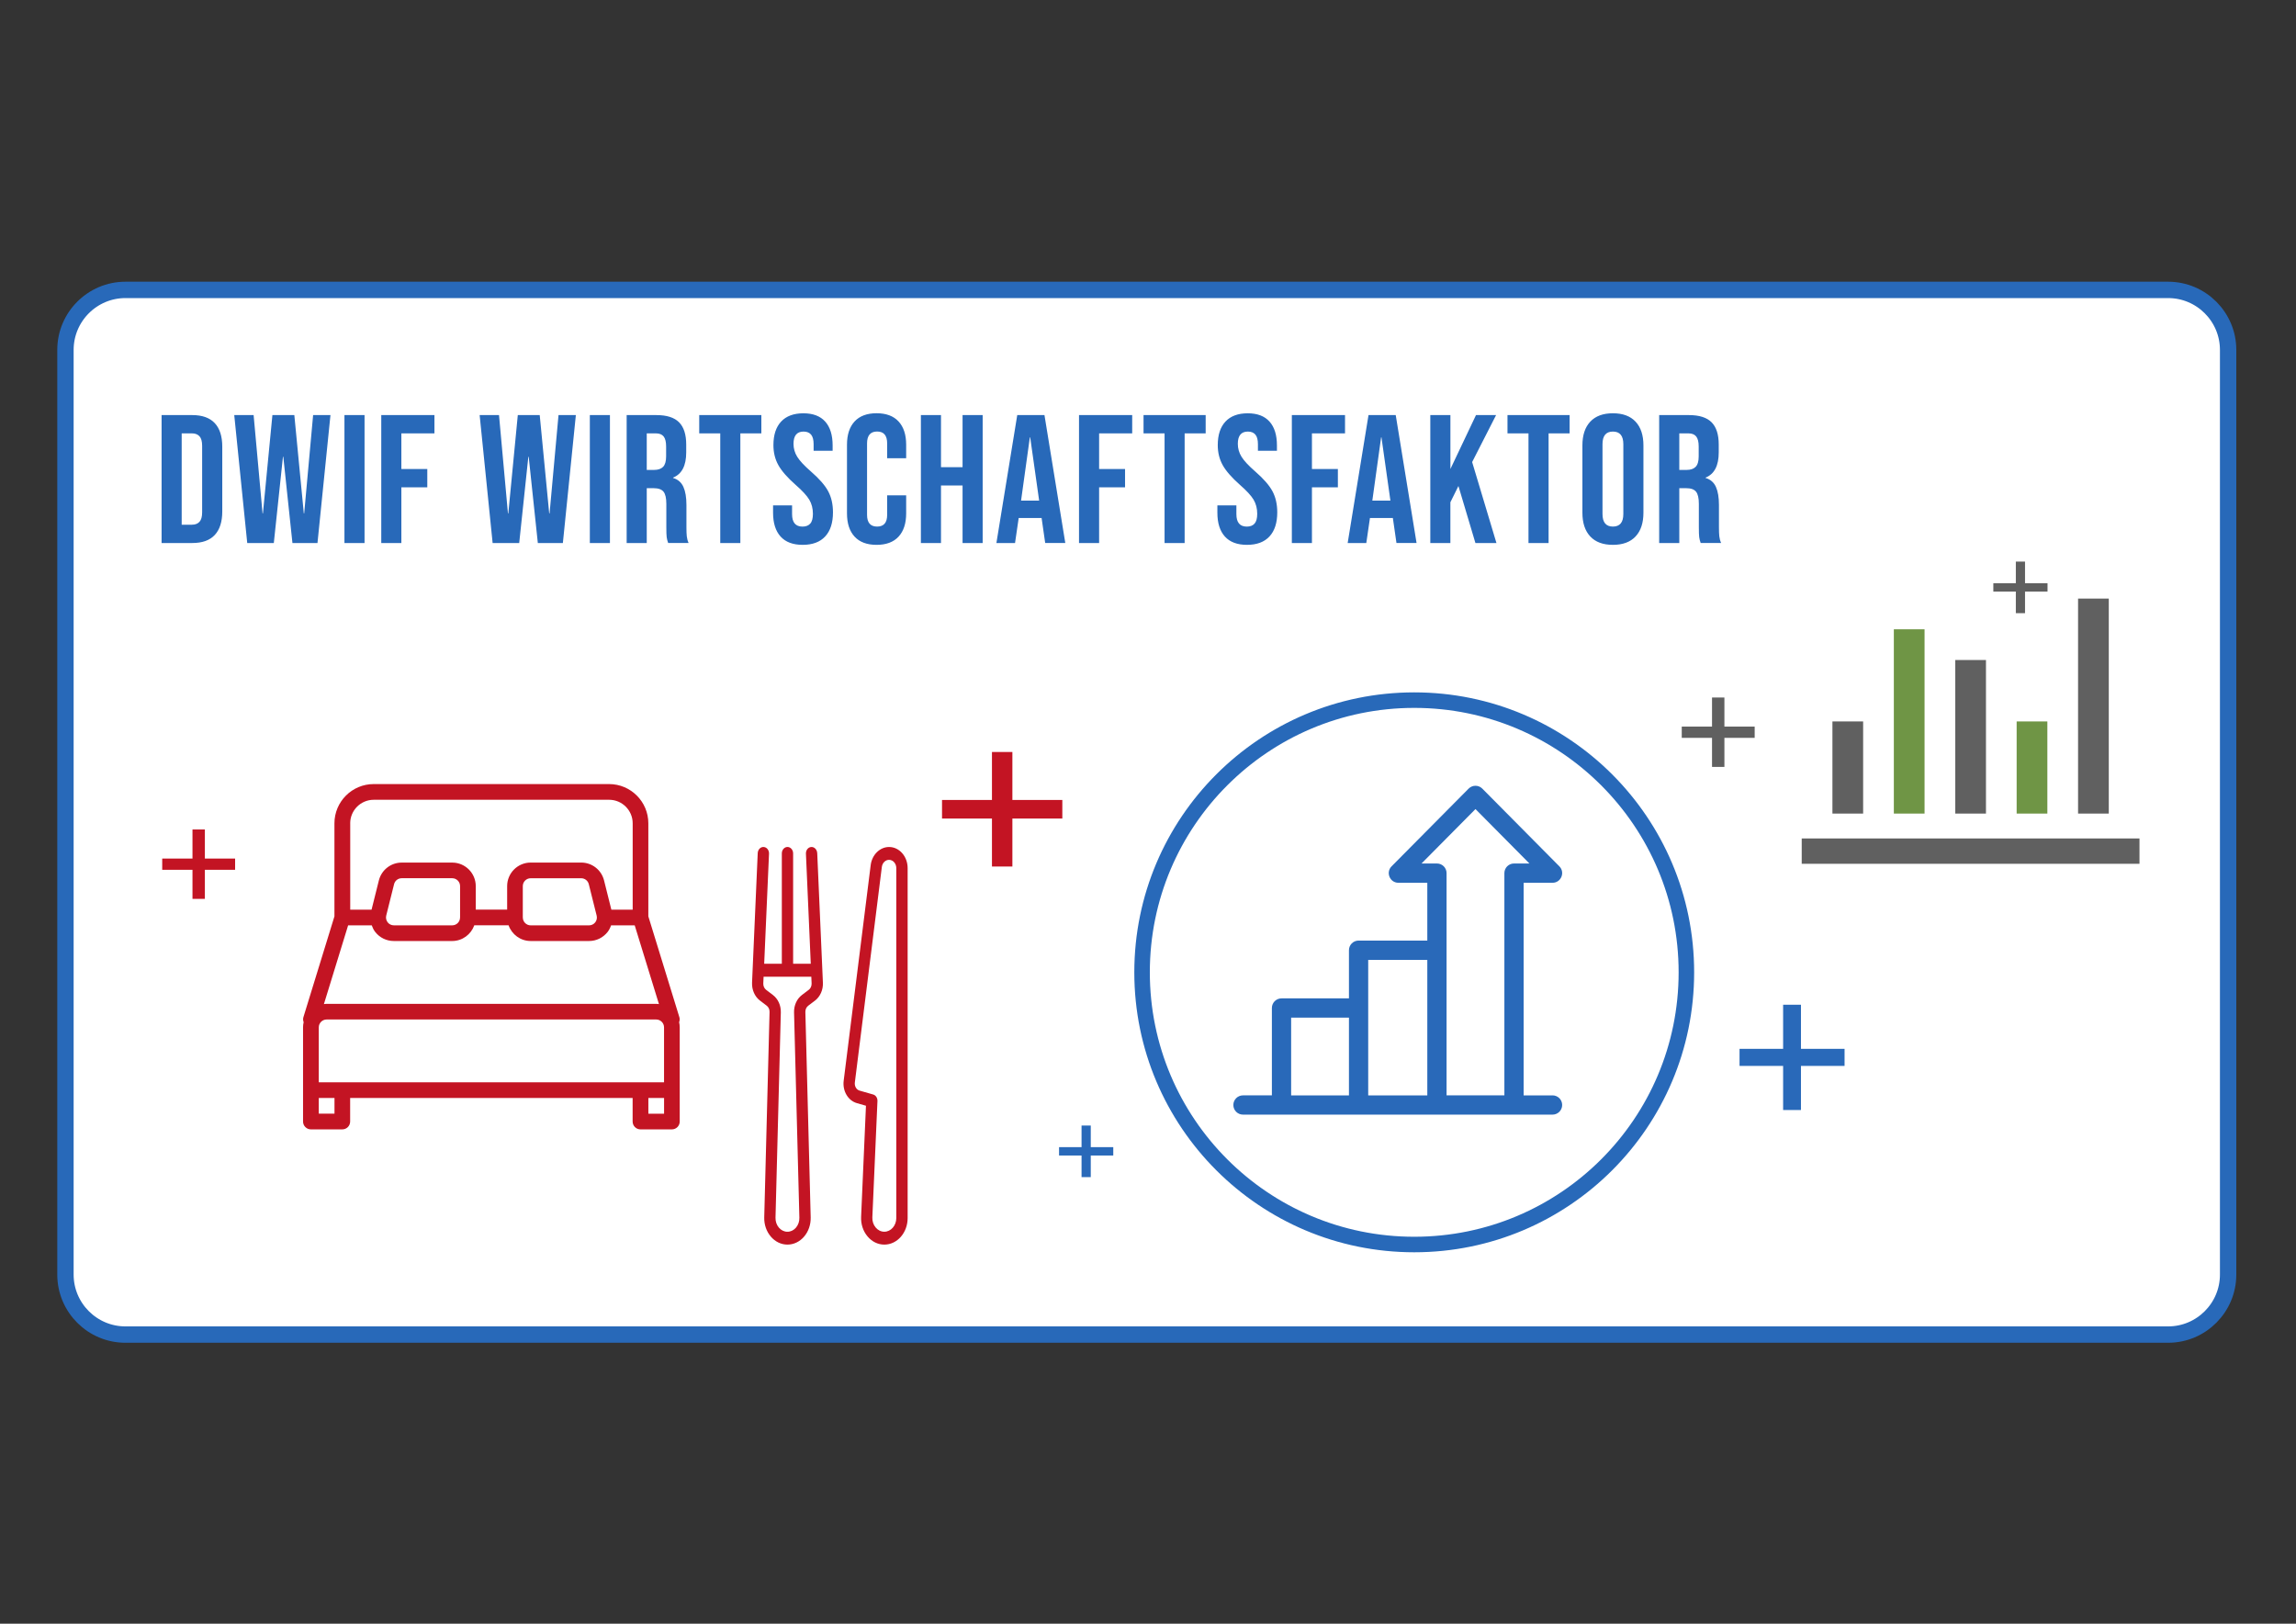 <?xml version="1.0" encoding="UTF-8"?>
<svg xmlns="http://www.w3.org/2000/svg" version="1.1" viewBox="0 0 841.89 595.28">
  <rect x="0" y="0" width="841.89" height="595.28" fill="#333333" stroke="none"/>
  <defs>
    <style>
      .cls-1 {
        fill: #606060;
      }

      .cls-2 {
        fill: #6f9545;
      }

      .cls-3 {
        fill: #fff;
      }

      .cls-4 {
        stroke-miterlimit: 10;
        stroke-width: 5.69px;
      }

      .cls-4, .cls-5 {
        fill: none;
        stroke: #2869b9;
      }

      .cls-6 {
        fill: #c31423;
      }

      .cls-7 {
        fill: #2869b9;
      }

      .cls-5 {
        stroke-width: 6px;
      }

      .cls-8 {
        fill: #2969b9;
      }
    </style>
  </defs>
  <g>
    <g id="Ebene_1">
      <g>
        <path class="cls-3" d="M46,106.28c-12.13,0-22,9.87-22,22v339c0,12.13,9.87,22,22,22h749c12.13,0,22-9.87,22-22V128.28c0-12.13-9.87-22-22-22H46Z"></path>
        <path class="cls-5" d="M46,106.28c-12.13,0-22,9.87-22,22v339c0,12.13,9.87,22,22,22h749c12.13,0,22-9.87,22-22V128.28c0-12.13-9.87-22-22-22H46Z"></path>
        <polygon class="cls-8" points="653.83 368.35 660.37 368.35 660.37 384.52 676.36 384.52 676.36 390.78 660.37 390.78 660.37 406.95 653.83 406.95 653.83 390.78 637.85 390.78 637.85 384.52 653.83 384.52 653.83 368.35"></polygon>
        <polygon class="cls-1" points="627.76 255.72 632.3 255.72 632.3 266.38 643.4 266.38 643.4 270.51 632.3 270.51 632.3 281.16 627.76 281.16 627.76 270.51 616.66 270.51 616.66 266.38 627.76 266.38 627.76 255.72"></polygon>
        <polygon class="cls-1" points="739.16 205.89 742.53 205.89 742.53 213.81 750.78 213.81 750.78 216.88 742.53 216.88 742.53 224.8 739.16 224.8 739.16 216.88 730.91 216.88 730.91 213.81 739.16 213.81 739.16 205.89"></polygon>
        <polygon class="cls-8" points="396.58 412.64 399.96 412.64 399.96 420.56 408.21 420.56 408.21 423.63 399.96 423.63 399.96 431.55 396.58 431.55 396.58 423.63 388.33 423.63 388.33 420.56 396.58 420.56 396.58 412.64"></polygon>
        <polygon class="cls-6" points="70.58 304.1 75.12 304.1 75.12 314.76 86.21 314.76 86.21 318.88 75.12 318.88 75.12 329.54 70.58 329.54 70.58 318.88 59.48 318.88 59.48 314.76 70.58 314.76 70.58 304.1"></polygon>
        <polygon class="cls-6" points="363.73 275.69 371.22 275.69 371.22 293.28 389.53 293.28 389.53 300.09 371.22 300.09 371.22 317.68 363.73 317.68 363.73 300.09 345.42 300.09 345.42 293.28 363.73 293.28 363.73 275.69"></polygon>
        <path class="cls-6" d="M249.02,374.75c.21-.57.29-1.2.09-1.83l-11.38-36.97v-34.11c0-7.93-6.45-14.39-14.39-14.39h-86.32c-7.93,0-14.39,6.46-14.39,14.39v34.11l-11.38,36.97c-.19.63-.12,1.25.09,1.83-.14.61-.22,1.24-.22,1.89v34.53c0,1.59,1.29,2.88,2.88,2.88h11.51c1.59,0,2.88-1.29,2.88-2.88v-8.63h103.58v8.63c0,1.59,1.29,2.88,2.88,2.88h11.51c1.59,0,2.88-1.29,2.88-2.88v-34.53c0-.66-.09-1.28-.22-1.89M116.89,396.78v-20.14c0-1.59,1.3-2.88,2.88-2.88h120.84c1.58,0,2.88,1.29,2.88,2.88v20.14h-126.6ZM127.65,339.24h8.66c.3.86.7,1.7,1.28,2.44,1.66,2.11,4.14,3.31,6.82,3.31h21.4c3.74,0,6.91-2.42,8.1-5.76h12.57c1.19,3.35,4.36,5.76,8.1,5.76h21.4c2.68,0,5.15-1.21,6.81-3.31.58-.74.98-1.58,1.28-2.44h8.66l8.89,28.88c-.33-.04-.66-.1-1.01-.1h-120.84c-.35,0-.68.06-1,.1l8.88-28.88ZM168.69,336.34s0,.01,0,.03h0c0,1.59-1.29,2.87-2.87,2.87h-21.4c-.9,0-1.72-.4-2.27-1.1-.55-.71-.74-1.61-.53-2.48l2.88-11.51c.32-1.28,1.46-2.18,2.8-2.18h18.52c1.58,0,2.88,1.29,2.88,2.88v11.48ZM191.7,336.37v-11.51c0-1.59,1.29-2.88,2.88-2.88h18.53c1.32,0,2.47.89,2.79,2.18l2.88,11.51c.22.87.03,1.77-.52,2.48-.55.7-1.38,1.1-2.27,1.1h-21.4c-1.58,0-2.88-1.29-2.88-2.87M128.41,301.84c0-4.76,3.87-8.63,8.63-8.63h86.32c4.76,0,8.63,3.87,8.63,8.63v31.65h-7.82l-2.68-10.72c-.97-3.85-4.41-6.54-8.38-6.54h-18.52c-4.76,0-8.63,3.87-8.63,8.63v8.63h-11.51v-8.62c0-4.76-3.87-8.63-8.63-8.63h-18.52c-3.97,0-7.41,2.69-8.38,6.54l-2.68,10.72h-7.82v-31.65ZM122.65,408.29h-5.76v-5.76h5.76v5.76ZM237.74,402.54h5.76v5.76h-5.76v-5.76Z"></path>
        <path class="cls-6" d="M328.65,446.56c0,2.76-1.97,5.01-4.39,5.01-1.21,0-2.34-.55-3.18-1.56-.84-1-1.27-2.32-1.21-3.7l1.87-42.64c.05-1.13-.61-2.14-1.57-2.41l-4.97-1.42c-1.17-.33-1.92-1.61-1.75-2.98l9.9-79.03c.19-1.48,1.32-2.6,2.63-2.6h.01c1.46,0,2.66,1.36,2.66,3.03v128.29ZM326,310.52h-.01c-3.36,0-6.26,2.86-6.73,6.66l-9.9,79.03c-.48,3.77,1.61,7.3,4.85,8.22l3.32.95-1.78,40.7c-.12,2.69.71,5.24,2.34,7.19,1.63,1.95,3.82,3.02,6.18,3.02,4.71,0,8.54-4.36,8.54-9.73v-128.29c0-4.28-3.05-7.75-6.8-7.75"></path>
        <path class="cls-6" d="M296.55,362.88l-2.5,1.9c-1.88,1.43-2.95,3.81-2.89,6.38l1.95,75.29c.03,1.36-.41,2.64-1.24,3.62-.83.97-1.95,1.51-3.14,1.51s-2.3-.54-3.13-1.51c-.83-.97-1.27-2.26-1.24-3.61l1.95-75.29c.07-2.57-1.01-4.95-2.89-6.38l-2.5-1.9c-.69-.52-1.08-1.43-1.04-2.36l.11-2.45h17.5l.11,2.45c.04.93-.36,1.84-1.04,2.36M299.65,312.76c-.06-1.3-1.03-2.3-2.17-2.24-1.14.06-2.02,1.17-1.96,2.47l1.77,40.34h-6.47v-40.46c0-1.3-.93-2.36-2.07-2.36s-2.07,1.06-2.07,2.36v40.46h-6.47l1.77-40.34c.06-1.3-.82-2.41-1.97-2.47-1.14-.07-2.11.94-2.17,2.24l-2.08,47.52c-.11,2.59.99,5.09,2.88,6.53l2.5,1.9c.68.52,1.07,1.38,1.04,2.3l-1.95,75.3c-.07,2.64.79,5.14,2.41,7.04,1.62,1.9,3.79,2.94,6.1,2.94s4.49-1.04,6.11-2.94c1.62-1.9,2.47-4.4,2.41-7.04l-1.95-75.29c-.02-.93.37-1.79,1.04-2.3l2.51-1.9c1.89-1.44,2.99-3.94,2.88-6.53l-2.08-47.52Z"></path>
        <rect class="cls-1" x="671.91" y="264.49" width="11.26" height="33.78"></rect>
        <rect class="cls-2" x="694.43" y="230.71" width="11.26" height="67.56"></rect>
        <rect class="cls-1" x="716.95" y="241.97" width="11.26" height="56.3"></rect>
        <rect class="cls-2" x="739.46" y="264.49" width="11.26" height="33.78"></rect>
        <polyline class="cls-1" points="773.24 219.45 773.24 298.27 761.98 298.27 761.98 219.45"></polyline>
        <rect class="cls-1" x="660.65" y="307.39" width="123.85" height="9.29"></rect>
        <path class="cls-4" d="M618.36,356.47c0-55.11-44.68-99.79-99.79-99.79s-99.8,44.68-99.8,99.79,44.68,99.79,99.8,99.79,99.79-44.68,99.79-99.79h0Z"></path>
        <path class="cls-8" d="M473.43,373.09h21.2v28.5h-21.2v-28.5ZM501.69,351.9h21.67v49.69h-21.67v-49.69ZM521.24,316.57l19.78-19.95,19.78,19.95h-5.65c-1.95,0-3.53,1.58-3.53,3.53v81.48h-21.2v-81.48c0-1.95-1.58-3.53-3.53-3.53h-5.65ZM569.28,401.59h-10.6v-77.95h10.6c3.13,0,4.71-3.8,2.51-6.02l-28.26-28.5c-1.38-1.39-3.64-1.39-5.02,0l-28.26,28.5c-2.2,2.22-.62,6.02,2.51,6.02h10.6v21.19h-25.2c-1.95,0-3.53,1.58-3.53,3.53v17.66h-24.73c-1.95,0-3.53,1.58-3.53,3.53v32.03h-10.6c-1.95,0-3.53,1.58-3.53,3.53s1.58,3.53,3.53,3.53h113.51c1.95,0,3.53-1.58,3.53-3.53s-1.58-3.53-3.53-3.53"></path>
        <path class="cls-7" d="M59.25,199.08h11.26c3.66,0,6.41-.98,8.24-2.95,1.83-1.96,2.75-4.85,2.75-8.64v-23.72c0-3.8-.92-6.68-2.75-8.64-1.83-1.96-4.58-2.95-8.24-2.95h-11.26v46.9h0ZM66.62,192.38v-33.5h3.75c1.21,0,2.13.36,2.78,1.07.65.71.97,1.88.97,3.48v24.39c0,1.61-.32,2.77-.97,3.48-.65.72-1.57,1.07-2.78,1.07h-3.75ZM90.62,199.08h9.78l3.35-31.62h.13l3.35,31.62h9.18l4.76-46.9h-6.36l-3.28,36.05h-.13l-3.48-36.05h-8.04l-3.48,36.05h-.13l-3.28-36.05h-7.1l4.76,46.9h0ZM126.3,199.08h7.37v-46.9h-7.37v46.9h0ZM139.8,199.08h7.37v-20.43h9.51v-6.7h-9.51v-13.07h12.13v-6.7h-19.5v46.9h0ZM180.6,199.08h9.78l3.35-31.62h.13l3.35,31.62h9.18l4.76-46.9h-6.36l-3.28,36.05h-.13l-3.48-36.05h-8.04l-3.48,36.05h-.13l-3.28-36.05h-7.1l4.76,46.9h0ZM216.28,199.08h7.37v-46.9h-7.37v46.9h0ZM229.78,199.08h7.37v-20.1h2.55c1.7,0,2.89.43,3.59,1.27.69.85,1.04,2.35,1.04,4.49v8.58c0,1.74.04,2.95.13,3.62.09.67.27,1.38.54,2.14h7.5c-.36-.8-.58-1.62-.67-2.45-.09-.83-.13-1.91-.13-3.25v-8.24c0-2.77-.37-4.98-1.11-6.63-.74-1.65-2-2.75-3.79-3.28v-.13c3.22-1.3,4.82-4.38,4.82-9.25v-2.88c0-3.66-.87-6.38-2.61-8.14-1.74-1.76-4.51-2.65-8.31-2.65h-10.92v46.9h0ZM237.15,172.28v-13.4h3.35c1.29,0,2.24.38,2.85,1.14.6.76.9,1.99.9,3.68v3.62c0,1.79-.37,3.06-1.1,3.82-.74.76-1.84,1.14-3.32,1.14h-2.68ZM264.1,199.08h7.37v-40.2h7.7v-6.7h-22.78v6.7h7.71v40.2h0ZM294.31,199.75c3.62,0,6.38-1.03,8.27-3.08,1.9-2.05,2.85-5,2.85-8.84,0-2.95-.58-5.52-1.74-7.7-1.16-2.19-3.28-4.62-6.37-7.3-2.41-2.1-4.08-3.89-4.99-5.36-.92-1.47-1.37-3.06-1.37-4.76,0-2.99,1.23-4.49,3.68-4.49,1.21,0,2.12.37,2.75,1.1.62.74.94,1.91.94,3.52v2.41h6.97v-1.94c0-3.8-.9-6.71-2.71-8.74-1.81-2.03-4.48-3.05-8.01-3.05s-6.3,1.02-8.18,3.05c-1.88,2.03-2.81,4.9-2.81,8.61,0,2.73.6,5.17,1.81,7.34,1.21,2.17,3.33,4.59,6.37,7.27,2.41,2.1,4.06,3.9,4.96,5.39.89,1.5,1.34,3.23,1.34,5.19,0,1.65-.32,2.85-.97,3.58-.65.74-1.6,1.11-2.85,1.11-2.55,0-3.82-1.52-3.82-4.56v-3.22h-6.97v2.68c0,3.8.92,6.71,2.75,8.74,1.83,2.03,4.53,3.05,8.11,3.05h0ZM321.42,199.75c3.53,0,6.22-1.01,8.07-3.02,1.85-2.01,2.78-4.85,2.78-8.51v-6.63h-6.97v7.17c0,2.86-1.23,4.29-3.68,4.29s-3.69-1.43-3.69-4.29v-26.2c0-2.9,1.23-4.36,3.69-4.36s3.68,1.45,3.68,4.36v5.43h6.97v-4.96c0-3.66-.93-6.5-2.78-8.51-1.85-2.01-4.55-3.02-8.07-3.02s-6.22,1.01-8.07,3.02c-1.85,2.01-2.78,4.85-2.78,8.51v25.19c0,3.66.93,6.5,2.78,8.51,1.85,2.01,4.54,3.02,8.07,3.02h0ZM337.67,199.08h7.37v-21.1h7.91v21.1h7.37v-46.9h-7.37v19.1h-7.91v-19.1h-7.37v46.9h0ZM365.36,199.08h6.83l1.34-9.18h8.38v-.13l1.34,9.31h7.37l-7.64-46.9h-9.98l-7.64,46.9h0ZM374.4,183.53l3.22-23.18h.13l3.28,23.18h-6.63ZM395.65,199.08h7.37v-20.43h9.51v-6.7h-9.51v-13.07h12.13v-6.7h-19.5v46.9h0ZM427.01,199.08h7.37v-40.2h7.71v-6.7h-22.78v6.7h7.71v40.2h0ZM457.22,199.75c3.62,0,6.38-1.03,8.27-3.08,1.9-2.05,2.85-5,2.85-8.84,0-2.95-.58-5.52-1.74-7.7-1.16-2.19-3.28-4.62-6.36-7.3-2.41-2.1-4.08-3.89-4.99-5.36-.92-1.47-1.37-3.06-1.37-4.76,0-2.99,1.23-4.49,3.68-4.49,1.21,0,2.12.37,2.75,1.1.63.74.94,1.91.94,3.52v2.41h6.97v-1.94c0-3.8-.9-6.71-2.71-8.74-1.81-2.03-4.48-3.05-8.01-3.05s-6.3,1.02-8.17,3.05c-1.88,2.03-2.81,4.9-2.81,8.61,0,2.73.6,5.17,1.81,7.34,1.21,2.17,3.33,4.59,6.36,7.27,2.41,2.1,4.06,3.9,4.96,5.39.89,1.5,1.34,3.23,1.34,5.19,0,1.65-.33,2.85-.97,3.58-.65.74-1.6,1.11-2.85,1.11-2.55,0-3.82-1.52-3.82-4.56v-3.22h-6.97v2.68c0,3.8.92,6.71,2.75,8.74,1.83,2.03,4.53,3.05,8.11,3.05h0ZM473.69,199.08h7.37v-20.43h9.51v-6.7h-9.51v-13.07h12.13v-6.7h-19.5v46.9h0ZM494.16,199.08h6.83l1.34-9.18h8.38v-.13l1.34,9.31h7.37l-7.64-46.9h-9.98l-7.64,46.9h0ZM503.2,183.53l3.22-23.18h.13l3.28,23.18h-6.63ZM524.45,199.08h7.37v-14.94l2.95-5.96,6.23,20.9h7.71l-8.91-29.68,8.78-17.22h-7.37l-9.38,19.77v-19.77h-7.37v46.9h0ZM560.46,199.08h7.37v-40.2h7.71v-6.7h-22.78v6.7h7.7v40.2h0ZM591.42,199.75c3.62,0,6.39-1.03,8.31-3.08,1.92-2.05,2.88-4.96,2.88-8.71v-24.66c0-3.75-.96-6.66-2.88-8.71-1.92-2.05-4.69-3.08-8.31-3.08s-6.39,1.03-8.31,3.08c-1.92,2.05-2.88,4.96-2.88,8.71v24.66c0,3.75.96,6.66,2.88,8.71,1.92,2.06,4.69,3.08,8.31,3.08h0ZM591.42,193.05c-2.55,0-3.82-1.54-3.82-4.62v-25.59c0-3.08,1.27-4.62,3.82-4.62s3.82,1.54,3.82,4.62v25.59c0,3.08-1.27,4.62-3.82,4.62h0ZM608.39,199.08h7.37v-20.1h2.55c1.7,0,2.89.43,3.58,1.27.69.85,1.04,2.35,1.04,4.49v8.58c0,1.74.04,2.95.13,3.62.09.67.27,1.38.54,2.14h7.5c-.36-.8-.58-1.62-.67-2.45-.09-.83-.13-1.91-.13-3.25v-8.24c0-2.77-.37-4.98-1.11-6.63-.74-1.65-2-2.75-3.79-3.28v-.13c3.22-1.3,4.82-4.38,4.82-9.25v-2.88c0-3.66-.87-6.38-2.61-8.14-1.74-1.76-4.51-2.65-8.31-2.65h-10.92v46.9h0ZM615.76,172.28v-13.4h3.35c1.29,0,2.24.38,2.85,1.14.6.76.91,1.99.91,3.68v3.62c0,1.79-.37,3.06-1.11,3.82-.74.76-1.84,1.14-3.32,1.14h-2.68Z"></path>
      </g>
    </g>
  </g>
</svg>
